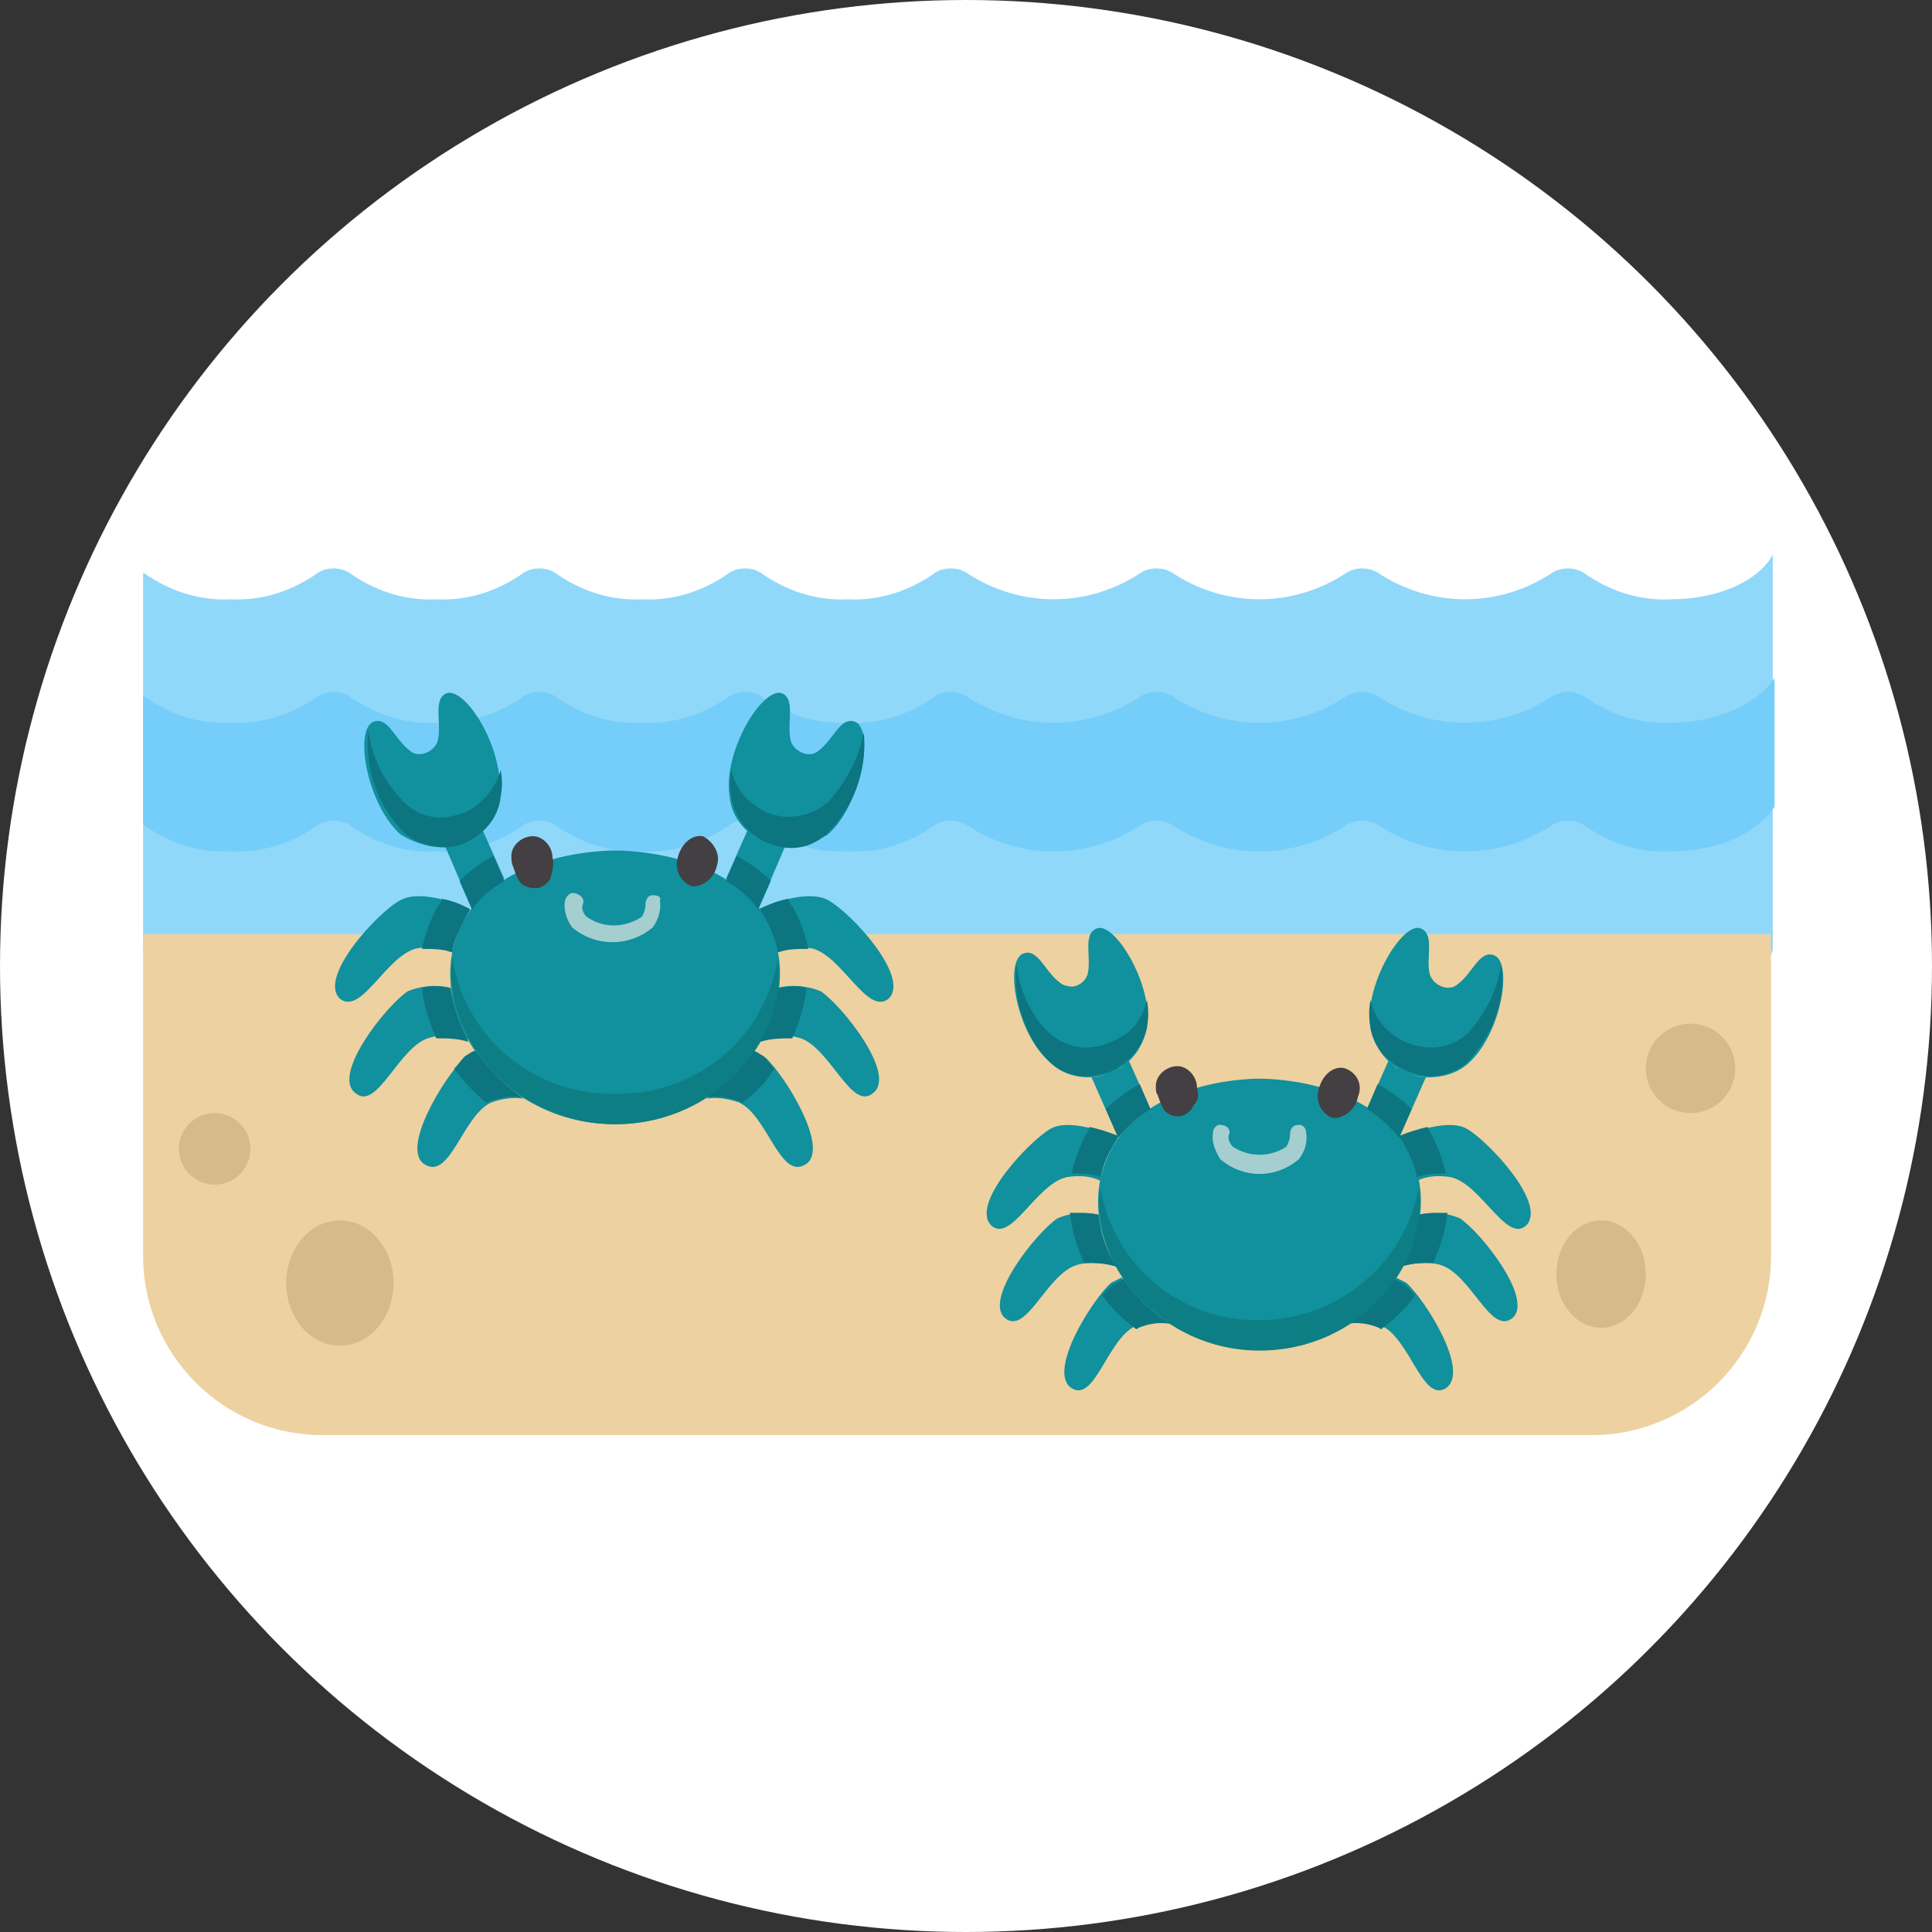 <?xml version="1.0" encoding="utf-8"?>
<!-- Generator: Adobe Illustrator 26.3.1, SVG Export Plug-In . SVG Version: 6.00 Build 0)  -->
<svg version="1.1" id="Layer_1" xmlns="http://www.w3.org/2000/svg" xmlns:xlink="http://www.w3.org/1999/xlink" x="0px" y="0px"
	 viewBox="0 0 108 108" style="enable-background:new 0 0 108 108;" xml:space="preserve">
<rect x="0" y="0" width="108" height="108" fill="#333333" stroke="none"/>
<style type="text/css">
	.st0{fill:#FFFFFF;}
	.st1{fill:#90D8F9;}
	.st2{fill:#75CEF9;}
	.st3{fill:#EDD1A0;}
	.st4{fill:#11909D;}
	.st5{fill:#0C7580;}
	.st6{fill:#0D7E84;}
	.st7{fill:#433F43;}
	.st8{fill:#A4CED0;}
	.st9{fill:#D6BA88;}
</style>
<g>
	<circle id="Ellipse_2633" class="st0" cx="54" cy="54" r="54"/>
	<g id="Group_17040" transform="translate(-6.999 -10.678)">
		<g id="Group_17039" transform="translate(237.999 1089.678)">
			<path id="Path_47236" class="st1" d="M-137.6-1045.5c-1.8,0.1-3.5-0.5-4.9-1.5c-0.5-0.3-1.2-0.3-1.7,0c-3,2-6.8,2-9.8,0
				c-0.5-0.3-1.2-0.3-1.7,0c-3,2-6.8,2-9.8,0c-0.5-0.3-1.2-0.3-1.7,0c-3,2-6.8,2-9.8,0c-0.5-0.3-1.2-0.3-1.7,0
				c-1.4,1-3.1,1.6-4.9,1.5c-1.8,0.1-3.5-0.5-4.9-1.5c-0.5-0.3-1.2-0.3-1.7,0c-1.4,1-3.1,1.6-4.9,1.5c-1.8,0.1-3.5-0.5-4.9-1.5
				c-0.5-0.3-1.2-0.3-1.7,0c-1.4,1-3.1,1.6-4.9,1.5c-1.8,0.1-3.5-0.5-4.9-1.5c-0.5-0.3-1.2-0.3-1.7,0c-1.4,1-3.1,1.6-4.9,1.5
				c-1.8,0.1-3.5-0.5-4.9-1.5v21c0,0.6,0.8,1.1,1.7,1.1h87.7c0.9,0,1.7-0.5,1.7-1.1v-22C-132.7-1046.5-135-1045.5-137.6-1045.5z"/>
			<path id="Path_47238" class="st2" d="M-137.6-1038.6c-1.8,0.1-3.5-0.5-4.9-1.5c-0.5-0.3-1.2-0.3-1.7,0c-3,2-6.8,2-9.8,0
				c-0.5-0.3-1.2-0.3-1.7,0c-3,2-6.8,2-9.8,0c-0.5-0.3-1.2-0.3-1.7,0c-3,2-6.8,2-9.8,0c-0.5-0.3-1.2-0.3-1.7,0
				c-1.4,1-3.1,1.6-4.9,1.5c-1.8,0.1-3.5-0.5-4.9-1.5c-0.5-0.3-1.2-0.3-1.7,0c-1.4,1-3.1,1.6-4.9,1.5c-1.8,0.1-3.5-0.5-4.9-1.5
				c-0.5-0.3-1.2-0.3-1.7,0c-1.4,1-3.1,1.6-4.9,1.5c-1.8,0.1-3.5-0.5-4.9-1.5c-0.5-0.3-1.2-0.3-1.7,0c-1.4,1-3.1,1.6-4.9,1.5
				c-1.8,0.1-3.5-0.5-4.9-1.5v7.2c1.4,1,3.2,1.6,4.9,1.5c1.8,0.1,3.5-0.5,4.9-1.5c0.5-0.3,1.2-0.3,1.7,0c1.4,1,3.1,1.6,4.9,1.5
				c1.8,0.1,3.5-0.5,4.9-1.5c0.5-0.3,1.2-0.3,1.7,0c1.4,1,3.1,1.6,4.9,1.5c1.8,0.1,3.5-0.5,4.9-1.5c0.5-0.3,1.2-0.3,1.7,0
				c1.4,1,3.1,1.6,4.9,1.5c1.8,0.1,3.5-0.5,4.9-1.5c0.5-0.3,1.2-0.3,1.7,0c3,2,6.8,2,9.8,0c0.5-0.3,1.2-0.3,1.7,0c3,2,6.8,2,9.8,0
				c0.5-0.3,1.2-0.3,1.7,0c3,2,6.8,2,9.8,0c0.5-0.3,1.2-0.3,1.7,0c1.4,1,3.1,1.6,4.9,1.5c2.7,0,4.9-1.1,5.8-2.5v-7.2
				C-132.7-1039.7-135-1038.6-137.6-1038.6z"/>
		</g>
		<path id="Rectangle_11917" class="st3" d="M15,62.9h91l0,0v18c0,5.5-4.5,10-10,10H25c-5.5,0-10-4.5-10-10V62.9L15,62.9z"/>
		<g id="crab_1_" transform="translate(248.785 1097.422)">
			<g id="Group_17038" transform="translate(0 7.673)">
				<path id="Path_47202" class="st4" d="M-215.2-1035.6c-0.2,0.1-0.4,0.2-0.6,0.3c-1.1,1-3.7,5.2-2.2,6c1.4,0.8,2.1-2.8,3.7-3.5
					c0.6-0.2,1.2-0.3,1.8-0.2C-213.6-1033.7-214.5-1034.6-215.2-1035.6z"/>
				<path id="Path_47203" class="st4" d="M-216.6-1039.2c-0.8-0.2-1.7-0.1-2.4,0.2c-1.2,0.8-4.3,4.7-2.9,5.7c1.2,1,2.4-2.6,4.1-3.1
					c0.7-0.2,1.5-0.2,2.2,0.1C-216.1-1037.2-216.4-1038.2-216.6-1039.2z"/>
				<path id="Path_47204" class="st4" d="M-215.8-1043.1c0.1-0.2,0.2-0.3,0.3-0.5l0,0c0,0-2.6-1.2-3.9-0.5c-1.3,0.7-4.6,4.3-3.4,5.5
					c1.2,1,2.6-2.4,4.3-2.8c0.6-0.1,1.3-0.1,1.9,0.2C-216.4-1041.9-216.1-1042.5-215.8-1043.1z"/>
				<path id="Path_47205" class="st4" d="M-199.6-1035.6c0.2,0.1,0.4,0.2,0.6,0.3c1.1,1,3.7,5.2,2.2,6c-1.4,0.8-2.1-2.8-3.7-3.5
					c-0.6-0.2-1.2-0.3-1.8-0.2C-201.2-1033.7-200.3-1034.6-199.6-1035.6z"/>
				<path id="Path_47206" class="st4" d="M-198.3-1039.2c0.8-0.2,1.7-0.1,2.4,0.2c1.2,0.8,4.3,4.7,2.9,5.7c-1.2,1-2.4-2.6-4.1-3.1
					c-0.7-0.2-1.5-0.2-2.2,0.1C-198.7-1037.2-198.4-1038.2-198.3-1039.2z"/>
				<path id="Path_47207" class="st4" d="M-199.1-1043.1c-0.1-0.2-0.2-0.3-0.3-0.5l0,0c0,0,2.6-1.2,3.9-0.5c1.3,0.7,4.6,4.3,3.4,5.5
					c-1.2,1-2.6-2.4-4.3-2.8c-0.6-0.1-1.3-0.1-1.9,0.2C-198.5-1041.8-198.7-1042.5-199.1-1043.1z"/>
				<path id="Path_47208" class="st4" d="M-214.8-1048c-0.2,0.1-0.3,0.3-0.5,0.4c-0.4,0.3-0.9,0.4-1.3,0.5c-0.1,0-0.2,0-0.3,0
					l1.5,3.5l0,0c0.5-0.7,1.1-1.2,1.8-1.7L-214.8-1048z"/>
				<path id="Path_47209" class="st4" d="M-200-1048c0.2,0.1,0.3,0.3,0.5,0.4c0.4,0.3,0.9,0.4,1.3,0.5c0.1,0,0.2,0,0.3,0l-1.5,3.5
					l0,0c-0.5-0.7-1.1-1.2-1.8-1.7L-200-1048z"/>
			</g>
			<path id="Path_47210" class="st4" d="M-216.7-1039.4c0.5-0.1,0.9-0.2,1.3-0.5c0.8-0.5,1.4-1.3,1.5-2.3c0.4-2.5-1.8-6.1-2.9-5.8
				c-0.8,0.3-0.3,1.6-0.5,2.6c-0.1,0.5-0.7,0.9-1.2,0.8c-0.1,0-0.3-0.1-0.4-0.2c-0.8-0.6-1.2-1.9-2-1.6c-1.1,0.4-0.4,4.6,1.5,6.3
				C-218.6-1039.6-217.6-1039.3-216.7-1039.4z"/>
			<path id="Path_47211" class="st5" d="M-215.3-1041.6c-0.4,0.3-0.9,0.4-1.3,0.5c-0.9,0.2-1.9-0.1-2.6-0.8c-1.1-1.1-1.8-2.5-2-4
				c-0.2,2.1,0.5,4.2,2,5.7c0.7,0.6,1.7,0.9,2.6,0.8c0.5-0.1,0.9-0.2,1.3-0.5c0.8-0.5,1.4-1.3,1.5-2.3c0.1-0.5,0.1-1,0-1.5
				C-214-1042.9-214.6-1042.1-215.3-1041.6z"/>
			<path id="Path_47212" class="st4" d="M-198.2-1039.4c-0.5-0.1-0.9-0.2-1.3-0.5c-0.8-0.5-1.4-1.3-1.5-2.3
				c-0.4-2.5,1.8-6.1,2.9-5.8c0.8,0.3,0.3,1.6,0.5,2.6c0.1,0.5,0.7,0.9,1.2,0.8c0.1,0,0.3-0.1,0.4-0.2c0.8-0.6,1.2-1.9,2-1.6
				c1.1,0.4,0.4,4.6-1.5,6.3C-196.3-1039.6-197.2-1039.3-198.2-1039.4z"/>
			<path id="Path_47213" class="st5" d="M-195.5-1041.9c-0.7,0.6-1.7,0.9-2.6,0.8c-0.5-0.1-0.9-0.2-1.3-0.5
				c-0.8-0.5-1.3-1.2-1.5-2.1c-0.1,0.5-0.1,1,0,1.5c0.1,0.9,0.7,1.8,1.5,2.3c0.4,0.3,0.9,0.4,1.3,0.5c0.9,0.2,1.9-0.1,2.6-0.8
				c1.5-1.5,2.2-3.6,2-5.6C-193.8-1044.3-194.5-1043-195.5-1041.9z"/>
			<path id="Path_47214" class="st4" d="M-207.4-1023.9c6.8,0,11.1-6.9,8.4-11.5c-2.3-3.9-8.4-3.8-8.4-3.8s-6-0.1-8.4,3.8
				C-218.5-1030.7-214.2-1023.9-207.4-1023.9z"/>
			<path id="Path_47215" class="st5" d="M-198.5-1027c-0.2-0.2-0.4-0.5-0.6-0.7c-0.2-0.1-0.4-0.3-0.6-0.3c-0.7,1-1.6,1.9-2.6,2.6
				c0.6-0.1,1.2,0,1.8,0.2c0.1,0,0.1,0.1,0.2,0.1C-199.6-1025.6-199-1026.2-198.5-1027z"/>
			<path id="Path_47216" class="st5" d="M-198.3-1031.5c-0.1,1-0.5,2-1,3c0.6-0.2,1.2-0.2,1.8-0.2c0.4-0.9,0.7-1.9,0.8-2.8
				C-197.2-1031.7-197.7-1031.6-198.3-1031.5z"/>
			<path id="Path_47217" class="st5" d="M-197.5-1036.1c-0.1-0.1-0.2-0.2-0.2-0.4c-0.6,0.1-1.1,0.3-1.6,0.6l0,0
				c0.1,0.2,0.2,0.3,0.3,0.5c0.3,0.6,0.6,1.2,0.7,1.9c0.5-0.2,1.1-0.2,1.7-0.2C-196.8-1034.6-197.1-1035.4-197.5-1036.1z"/>
			<path id="Path_47218" class="st5" d="M-199.4-1035.9l0.7-1.6c-0.6-0.6-1.2-1-1.9-1.4l-0.6,1.4
				C-200.5-1037.1-199.9-1036.6-199.4-1035.9L-199.4-1035.9z"/>
			<path id="Path_47219" class="st5" d="M-216.4-1027c0.2-0.2,0.4-0.5,0.6-0.7c0.2-0.1,0.4-0.3,0.6-0.3c0.7,1,1.6,1.9,2.6,2.6
				c-0.6-0.1-1.2,0-1.8,0.2c-0.1,0-0.1,0.1-0.2,0.1C-215.2-1025.6-215.8-1026.2-216.4-1027z"/>
			<path id="Path_47220" class="st5" d="M-216.6-1031.5c0.1,1,0.5,2,1,3c-0.6-0.2-1.2-0.2-1.8-0.2c-0.4-0.9-0.7-1.9-0.8-2.8
				C-217.7-1031.7-217.1-1031.6-216.6-1031.5z"/>
			<path id="Path_47221" class="st5" d="M-217.3-1036.1c0.1-0.1,0.2-0.2,0.2-0.4c0.6,0.1,1.1,0.3,1.6,0.6l0,0
				c-0.1,0.2-0.2,0.3-0.3,0.5c-0.3,0.6-0.6,1.2-0.7,1.9c-0.5-0.2-1.1-0.2-1.7-0.2C-218-1034.6-217.7-1035.4-217.3-1036.1z"/>
			<path id="Path_47222" class="st5" d="M-215.4-1035.9l-0.7-1.6c0.6-0.6,1.2-1,1.9-1.4l0.6,1.4
				C-214.3-1037.1-214.9-1036.6-215.4-1035.9L-215.4-1035.9z"/>
			<path id="Path_47223" class="st6" d="M-207.4-1025.6c-4.5,0.1-8.4-3.1-9.1-7.6c-0.6,4.3,3.4,9.3,9.1,9.3s9.7-4.9,9.1-9.3
				C-199-1028.7-202.9-1025.5-207.4-1025.6z"/>
			<path id="Path_47224" class="st7" d="M-210.9-1038.8c0-0.6-0.5-1.2-1.1-1.2c-0.6,0-1.2,0.5-1.2,1.1c0,0.2,0,0.4,0.1,0.6
				c0.1,0.3,0.2,0.6,0.4,0.9c0.2,0.2,0.5,0.3,0.8,0.3c0.1,0,0.1,0,0.2,0c0.3-0.1,0.6-0.3,0.7-0.6
				C-210.9-1038.1-210.8-1038.4-210.9-1038.8z"/>
			<path id="Path_47225" class="st7" d="M-202.5-1040c-0.6-0.1-1.2,0.4-1.4,1.2c-0.2,0.7,0.2,1.4,0.8,1.6c0.1,0,0.1,0,0.2,0
				c0.6-0.1,1.1-0.6,1.2-1.2C-201.5-1039-201.9-1039.7-202.5-1040z"/>
			<path id="Path_47226" class="st8" d="M-205.3-1036.7c-0.3,0-0.4,0.3-0.4,0.5c0,0.3-0.1,0.5-0.2,0.7c-0.9,0.6-2.1,0.7-3.1,0
				c-0.2-0.2-0.3-0.5-0.2-0.7c0.1-0.3-0.1-0.5-0.4-0.6s-0.5,0.1-0.6,0.4c0,0,0,0,0,0c-0.1,0.5,0.1,1.1,0.4,1.5
				c1.3,1.1,3.2,1.1,4.5,0c0.3-0.4,0.5-1,0.4-1.5C-204.8-1036.6-205-1036.7-205.3-1036.7z"/>
		</g>
		<g id="crab_1_2" transform="translate(285.111 1110.477)">
			<g id="Group_17038-2" transform="translate(0 7.508)">
				<path id="Path_47202-2" class="st4" d="M-215.4-1035.9c-0.2,0.1-0.4,0.2-0.6,0.3c-1.1,1-3.6,5-2.2,5.9c1.3,0.8,2-2.8,3.6-3.5
					c0.5-0.2,1.1-0.3,1.7-0.2C-213.8-1034-214.7-1034.9-215.4-1035.9z"/>
				<path id="Path_47203-2" class="st4" d="M-216.7-1039.4c-0.8-0.2-1.6-0.1-2.3,0.2c-1.2,0.8-4.2,4.6-2.9,5.6c1.2,0.9,2.3-2.5,4-3
					c0.7-0.2,1.5-0.1,2.2,0.1C-216.3-1037.4-216.6-1038.4-216.7-1039.4z"/>
				<path id="Path_47204-2" class="st4" d="M-215.9-1043.2c0.1-0.2,0.2-0.3,0.3-0.5l0,0c0,0-2.6-1.2-3.8-0.5s-4.5,4.2-3.3,5.4
					c1.1,1,2.5-2.3,4.2-2.7c0.6-0.1,1.3-0.1,1.9,0.2C-216.5-1042-216.3-1042.6-215.9-1043.2z"/>
				<path id="Path_47205-2" class="st4" d="M-200.1-1035.9c0.2,0.1,0.4,0.2,0.6,0.3c1.1,1,3.6,5,2.2,5.9c-1.3,0.8-2-2.8-3.6-3.5
					c-0.5-0.2-1.1-0.3-1.7-0.2C-201.7-1034-200.8-1034.9-200.1-1035.9z"/>
				<path id="Path_47206-2" class="st4" d="M-198.8-1039.4c0.8-0.2,1.6-0.1,2.3,0.2c1.2,0.8,4.2,4.6,2.9,5.6c-1.2,0.9-2.3-2.5-4-3
					c-0.7-0.2-1.5-0.1-2.2,0.1C-199.2-1037.4-198.9-1038.4-198.8-1039.4z"/>
				<path id="Path_47207-2" class="st4" d="M-199.6-1043.2c-0.1-0.2-0.2-0.3-0.3-0.5l0,0c0,0,2.6-1.2,3.8-0.5s4.5,4.2,3.3,5.4
					c-1.1,1-2.5-2.3-4.2-2.7c-0.6-0.1-1.3-0.1-1.9,0.2C-199-1042-199.2-1042.6-199.6-1043.2z"/>
				<path id="Path_47208-2" class="st4" d="M-215-1048c-0.2,0.1-0.3,0.3-0.5,0.4c-0.4,0.2-0.8,0.4-1.3,0.5c-0.1,0-0.2,0-0.3,0
					l1.5,3.4l0,0c0.5-0.7,1.1-1.2,1.8-1.6L-215-1048z"/>
				<path id="Path_47209-2" class="st4" d="M-200.5-1048c0.2,0.1,0.3,0.3,0.5,0.4c0.4,0.2,0.8,0.4,1.3,0.5c0.1,0,0.2,0,0.3,0
					l-1.5,3.4l0,0c-0.5-0.7-1.1-1.2-1.8-1.6L-200.5-1048z"/>
			</g>
			<path id="Path_47210-2" class="st4" d="M-216.8-1039.6c0.5-0.1,0.9-0.2,1.3-0.5c0.8-0.5,1.3-1.3,1.5-2.2c0.4-2.4-1.8-6-2.8-5.6
				c-0.8,0.3-0.3,1.6-0.5,2.5c-0.1,0.5-0.7,0.9-1.2,0.7c-0.1,0-0.3-0.1-0.4-0.2c-0.8-0.6-1.2-1.9-2-1.6c-1.1,0.4-0.4,4.5,1.5,6.1
				C-218.7-1039.7-217.7-1039.5-216.8-1039.6z"/>
			<path id="Path_47211-2" class="st5" d="M-215.5-1041.8c-0.4,0.2-0.8,0.4-1.3,0.5c-0.9,0.2-1.9-0.1-2.6-0.7
				c-1.1-1-1.7-2.4-1.9-3.9c-0.2,2,0.5,4.1,1.9,5.5c0.7,0.6,1.6,0.9,2.6,0.7c0.5-0.1,0.9-0.2,1.3-0.5c0.8-0.5,1.3-1.3,1.5-2.2
				c0.1-0.5,0.1-1,0-1.5C-214.2-1043-214.7-1042.2-215.5-1041.8z"/>
			<path id="Path_47212-2" class="st4" d="M-198.7-1039.6c-0.5-0.1-0.9-0.2-1.3-0.5c-0.8-0.5-1.3-1.3-1.5-2.2
				c-0.4-2.4,1.8-6,2.8-5.6c0.8,0.3,0.3,1.6,0.5,2.5c0.1,0.5,0.7,0.9,1.2,0.8c0.1,0,0.3-0.1,0.4-0.2c0.8-0.6,1.2-1.9,2-1.6
				c1.1,0.4,0.4,4.5-1.5,6.1C-196.8-1039.7-197.8-1039.5-198.7-1039.6z"/>
			<path id="Path_47213-2" class="st5" d="M-196.1-1042c-0.7,0.6-1.6,0.9-2.6,0.7c-0.5-0.1-0.9-0.2-1.3-0.5
				c-0.8-0.5-1.3-1.2-1.5-2.1c-0.1,0.5-0.1,1,0,1.5c0.1,0.9,0.7,1.7,1.5,2.2c0.4,0.2,0.8,0.4,1.3,0.5c0.9,0.2,1.9-0.1,2.6-0.7
				c1.4-1.5,2.2-3.5,1.9-5.5C-194.4-1044.4-195.1-1043.1-196.1-1042z"/>
			<path id="Path_47214-2" class="st4" d="M-207.7-1024.4c6.6,0,10.9-6.7,8.2-11.3c-2.3-3.9-8.2-3.8-8.2-3.8s-5.9-0.1-8.2,3.8
				C-218.6-1031.1-214.4-1024.4-207.7-1024.4z"/>
			<path id="Path_47215-2" class="st5" d="M-199-1027.4c-0.2-0.2-0.4-0.4-0.6-0.6c-0.2-0.1-0.4-0.2-0.6-0.3c-0.7,1-1.6,1.9-2.6,2.5
				c0.6-0.1,1.2,0,1.7,0.2c0.1,0,0.1,0.1,0.2,0.1C-200.1-1026.1-199.5-1026.7-199-1027.4z"/>
			<path id="Path_47216-2" class="st5" d="M-198.8-1031.9c-0.1,1-0.4,2-1,2.9c0.6-0.2,1.2-0.2,1.8-0.2c0.4-0.9,0.7-1.8,0.8-2.8
				C-197.7-1032-198.3-1032-198.8-1031.9z"/>
			<path id="Path_47217-2" class="st5" d="M-198.1-1036.4c-0.1-0.1-0.1-0.2-0.2-0.4c-0.5,0.1-1.1,0.3-1.6,0.5l0,0
				c0.1,0.2,0.2,0.3,0.3,0.5c0.3,0.6,0.6,1.2,0.7,1.8c0.5-0.2,1.1-0.2,1.6-0.2C-197.4-1034.8-197.7-1035.6-198.1-1036.4z"/>
			<path id="Path_47218-2" class="st5" d="M-199.9-1036.2l0.7-1.6c-0.6-0.6-1.2-1-1.9-1.4l-0.6,1.4
				C-201-1037.4-200.4-1036.8-199.9-1036.2z"/>
			<path id="Path_47219-2" class="st5" d="M-216.5-1027.4c0.2-0.2,0.4-0.4,0.6-0.6c0.2-0.1,0.4-0.2,0.6-0.3c0.7,1,1.6,1.9,2.6,2.5
				c-0.6-0.1-1.2,0-1.7,0.2c-0.1,0-0.1,0.1-0.2,0.1C-215.4-1026.1-216-1026.7-216.5-1027.4z"/>
			<path id="Path_47220-2" class="st5" d="M-216.7-1031.9c0.1,1,0.4,2,1,2.9c-0.6-0.2-1.2-0.2-1.8-0.2c-0.4-0.9-0.7-1.8-0.8-2.8
				C-217.8-1032-217.2-1032-216.7-1031.9z"/>
			<path id="Path_47221-2" class="st5" d="M-217.4-1036.4c0.1-0.1,0.1-0.2,0.2-0.4c0.5,0.1,1.1,0.3,1.6,0.5l0,0
				c-0.1,0.2-0.2,0.3-0.3,0.5c-0.3,0.6-0.6,1.2-0.7,1.8c-0.5-0.2-1.1-0.2-1.6-0.2C-218.1-1034.8-217.8-1035.6-217.4-1036.4z"/>
			<path id="Path_47222-2" class="st5" d="M-215.6-1036.2l-0.7-1.6c0.6-0.6,1.2-1,1.9-1.4l0.6,1.4
				C-214.5-1037.4-215.1-1036.8-215.6-1036.2z"/>
			<path id="Path_47223-2" class="st6" d="M-207.7-1026c-4.4,0.1-8.2-3.1-8.9-7.4c-0.6,4.3,3.4,9.1,8.9,9.1c5.6,0,9.5-4.8,8.9-9.1
				C-199.6-1029.1-203.4-1026-207.7-1026z"/>
			<path id="Path_47224-2" class="st7" d="M-211.2-1039c0-0.6-0.5-1.2-1.1-1.2c-0.6,0-1.2,0.5-1.2,1.1c0,0.2,0,0.4,0.1,0.5
				c0.1,0.3,0.2,0.6,0.4,0.9c0.2,0.2,0.5,0.3,0.7,0.3c0.1,0,0.1,0,0.2,0c0.3-0.1,0.6-0.3,0.7-0.6
				C-211.1-1038.3-211.1-1038.6-211.2-1039z"/>
			<path id="Path_47225-2" class="st7" d="M-203-1040.1c-0.6-0.1-1.2,0.4-1.4,1.2c-0.2,0.7,0.2,1.4,0.8,1.6c0.1,0,0.1,0,0.2,0
				c0.6-0.1,1.1-0.6,1.2-1.2C-201.9-1039.2-202.3-1039.9-203-1040.1z"/>
			<path id="Path_47226-2" class="st8" d="M-205.6-1036.9c-0.3,0-0.4,0.3-0.4,0.5c0,0.3-0.1,0.5-0.2,0.7c-0.9,0.6-2.1,0.6-3,0
				c-0.2-0.2-0.3-0.5-0.2-0.7c0.1-0.2-0.1-0.5-0.4-0.5c-0.2-0.1-0.5,0.1-0.5,0.4c0,0,0,0,0,0c-0.1,0.5,0.1,1,0.4,1.5
				c1.3,1.1,3.1,1.1,4.4,0c0.3-0.4,0.5-0.9,0.4-1.5C-205.1-1036.8-205.4-1037-205.6-1036.9C-205.6-1036.9-205.6-1036.9-205.6-1036.9
				z"/>
		</g>
		<ellipse id="Ellipse_2835" class="st9" cx="96.5" cy="81.9" rx="2.5" ry="3"/>
		<circle id="Ellipse_2838" class="st9" cx="101.5" cy="70.4" r="2.5"/>
		<ellipse id="Ellipse_2836" class="st9" cx="26" cy="82.4" rx="3" ry="3.5"/>
		<circle id="Ellipse_2837" class="st9" cx="19" cy="74.9" r="2"/>
	</g>
</g>
</svg>
